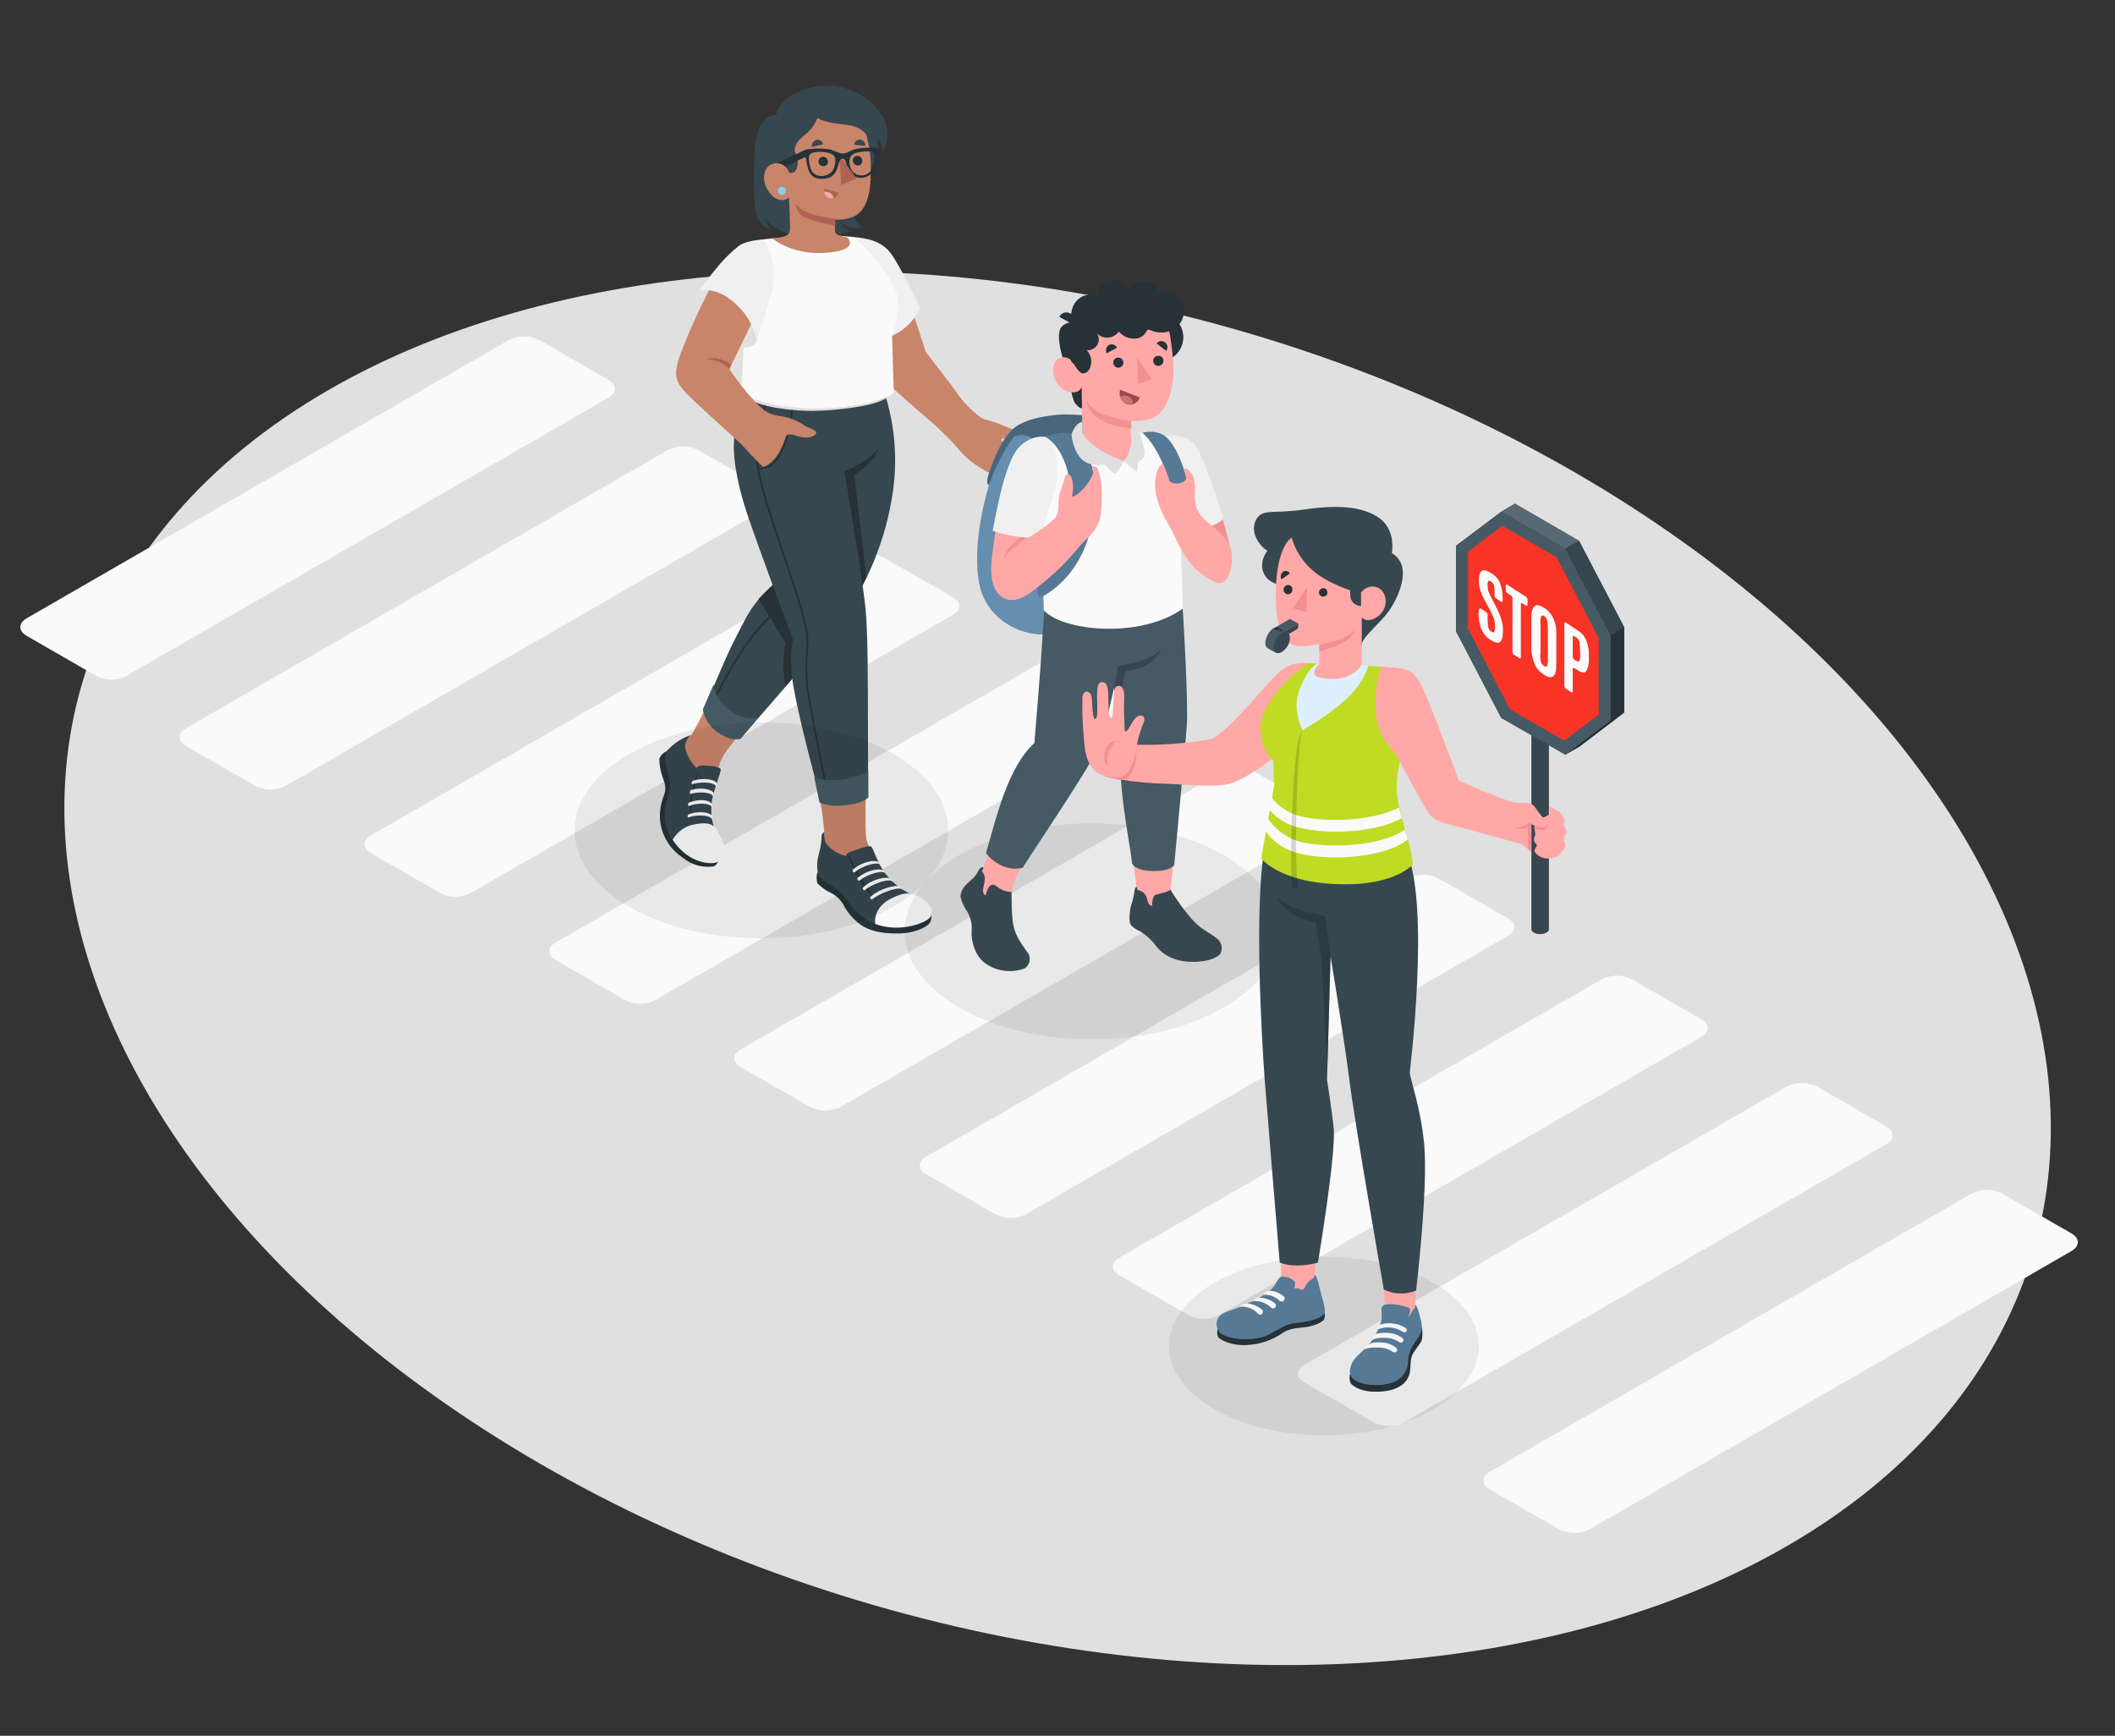 <svg xmlns="http://www.w3.org/2000/svg" xmlns:xlink="http://www.w3.org/1999/xlink" id="Layer_1" x="0px" y="0px" viewBox="0 0 603.4 495.2" style="enable-background:new 0 0 603.4 495.2;" xml:space="preserve"><rect x="0" y="0" width="603.4" height="495.2" fill="#333333" stroke="none"/><style type="text/css">	.st0{fill:#E0E0E0;}	.st1{fill:#FAFAFA;}	.st2{fill:#C8856A;}	.st3{fill:#263238;}	.st4{fill:#37474F;}	.st5{fill:#455A64;}	.st6{fill:#F0F0F0;}	.st7{fill:#90CAF9;}	.st8{fill:#AF6152;}	.st9{fill:#FFA8A7;}	.st10{opacity:7.000000e-02;enable-background:new    ;}	.st11{opacity:0.3;enable-background:new    ;}	.st12{opacity:0.5;enable-background:new    ;}	.st13{fill:#F28F8F;}	.st14{opacity:0.4;enable-background:new    ;}	.st15{fill:#9A4A4D;}	.st16{opacity:0.6;fill:#F28F8F;enable-background:new    ;}	.st17{fill:#F5F5F5;}	.st18{opacity:0.6;fill:#263238;enable-background:new    ;}	.st19{opacity:0.7;fill:#FFFFFF;enable-background:new    ;}	.st20{fill:#C0DB23;}	.st21{opacity:0.15;enable-background:new    ;}	.st22{fill:#F73426;}	.st23{opacity:0.1;fill:#FFFFFF;enable-background:new    ;}	.st24{opacity:0.1;enable-background:new    ;}</style><g id="freepik--Floor--inject-63">	<g id="freepik--floor--inject-63_00000080175380742618251360000003727170245015918521_">					<ellipse id="freepik--floor--inject-63" transform="matrix(0.279 -0.96 0.96 0.279 -47.311 488.856)" class="st0" cx="301.7" cy="275.9" rx="189.2" ry="290"></ellipse>		<g id="freepik--Lines--inject-63">			<path class="st1" d="M105.8,243.4l19.8,11.4c2.7,1.4,5.9,1.4,8.7,0l137.6-79.4c2.4-1.4,2.4-3.6,0-5L252,159     c-2.7-1.4-5.9-1.4-8.7,0l-137.6,79.4C103.4,239.8,103.4,242,105.8,243.4z"></path>			<path class="st1" d="M219,139.8l-19.8-11.4c-2.7-1.4-5.9-1.4-8.7,0L53,207.8c-2.4,1.4-2.4,3.6,0,5l19.8,11.4     c2.7,1.4,5.9,1.4,8.7,0L219,144.8C221.4,143.4,221.4,141.2,219,139.8z"></path>			<path class="st1" d="M173.6,108.4L153.9,97c-2.7-1.4-5.9-1.4-8.7,0L7.6,176.4c-2.4,1.4-2.4,3.6,0,5l19.8,11.4     c2.7,1.4,5.9,1.4,8.7,0l137.6-79.4C176,112,176,109.7,173.6,108.4z"></path>			<path class="st1" d="M264.2,335l19.8,11.4c2.7,1.4,5.9,1.4,8.7,0L430.2,267c2.4-1.4,2.4-3.6,0-5l-19.8-11.4     c-2.7-1.4-5.9-1.4-8.7,0L264.2,330C261.8,331.4,261.8,333.6,264.2,335z"></path>			<path class="st1" d="M377.4,231.5L357.6,220c-2.7-1.4-5.9-1.4-8.7,0l-137.6,79.4c-2.4,1.4-2.4,3.6,0,5l19.8,11.4     c2.7,1.4,5.9,1.4,8.7,0l137.6-79.4C379.8,235.1,379.8,232.8,377.4,231.5z"></path>			<path class="st1" d="M304.8,189.5c-2.7-1.4-5.9-1.4-8.7,0l-137.6,79.4c-2.4,1.4-2.4,3.6,0,5l19.8,11.4c2.7,1.4,5.9,1.4,8.7,0     l137.6-79.4c2.4-1.4,2.4-3.6,0-5L304.8,189.5z"></path>			<path class="st1" d="M425,424.9l19.8,11.4c2.7,1.4,5.9,1.4,8.7,0L591,356.9c2.4-1.4,2.4-3.6,0-5l-19.8-11.4     c-2.7-1.4-5.9-1.4-8.7,0L425,419.9C422.6,421.3,422.6,423.5,425,424.9z"></path>			<path class="st1" d="M538.2,321.4l-19.8-11.4c-2.7-1.4-5.9-1.4-8.7,0l-137.6,79.4c-2.4,1.4-2.4,3.6,0,5l19.8,11.4     c2.7,1.4,5.9,1.4,8.7,0l137.6-79.4C540.6,325,540.6,322.7,538.2,321.4z"></path>			<path class="st1" d="M465.6,279.4c-2.7-1.4-5.9-1.4-8.7,0l-137.6,79.4c-2.4,1.4-2.4,3.6,0,5l19.8,11.4c2.7,1.4,5.9,1.4,8.7,0     l137.6-79.4c2.4-1.4,2.4-3.6,0-5L465.6,279.4z"></path>		</g>	</g></g><g id="freepik--Character--inject-18">	<g id="freepik--Bottom--inject-18">		<path class="st2" d="M205.2,241.7c-0.6-2.6-1.8-4.7-2.2-6.6c-0.6-2.2-0.7-4.5-0.3-6.7c0.7-3.4,1.5-6.8,2.5-10.1    c1.4-4.6,5.1-7.5,15.2-19.5l-15.8-3.8c-2.3,5.1-6.7,14.1-7.5,14.8l-0.2,0.2l0,0c-1.4,1.1-3.6,1.7-5.5,3.5l0,0    c-1.2,1.1-1.6,2.9-1,4.4l0.2,0.7c0.5,1.5,0.9,3.1,1.1,4.6c-0.2,2.4-0.7,4.7-1.7,6.8c-0.8,2.1-0.6,4.4,0.6,6.3    c2,3.2,4.9,5.7,8.2,7.5C204.1,245.9,205.9,244.3,205.2,241.7z"></path>		<path class="st3" d="M190.2,214.3c-0.9,0.4-1.7,1.2-2.1,2.1c0,1.8,0.3,3.5,0.9,5.2c0.8,2.3,1.1,3.2,0.5,5.1    c-0.9,2.3-1.4,4.7-1.2,7.2c0.4,4.4,2.8,8.4,6.5,10.8c2.4,2,5.5,2.9,8.6,2.5c1.3-0.2,1.6-2,1.6-2L190.2,214.3z"></path>		<path class="st4" d="M197.1,209.7c-0.8,0.7-1.4,1.6-1.6,2.7c-0.3,2.6,2.4,5.9,3.1,6.7c0.5-0.5,1.3-0.8,2.1-0.7    c1.7,0,4.6,0.3,4.9,1c0.3,0.7-2.2,6.1-2.6,10c-0.3,3.2,0.3,6.3,1.7,9.2c1,2,2.7,4.8-0.1,7.3c-1.7,0.5-8.6-0.4-12.7-6.2    c-3.6-5.2-2-10.5-1.1-13.3s0.1-4.4-0.7-7.7c-0.5-1.4-0.5-2.9,0-4.3C192.1,212.1,194.5,210.6,197.1,209.7z"></path>		<path class="st1" d="M191.9,239.6c1.3-2.3,3.6-4,6.2-4.4c3.9-0.8,5.3,0,6.2,1.3c0.9,1.3,4.7,7.4,0.4,9.4    C203.4,246.7,196.6,246.7,191.9,239.6z"></path>		<path class="st3" d="M198.7,219.1c0.3,0.2,0.4,0.5,0.5,0.9c0,0.3,0,0.7-0.1,1c-0.2,0.6-0.3,1.2-0.5,1.9c-0.3,1.2-0.6,2.5-0.9,3.7    c-0.2,1.2-0.4,2.5-0.5,3.8c-0.1,1.3-0.1,2.6,0.1,3.8c-0.4-1.2-0.6-2.5-0.5-3.8c0-1.3,0.1-2.6,0.4-3.9c0.3-1.3,0.6-2.5,1-3.8    c0.2-0.6,0.4-1.2,0.7-1.8c0.1-0.3,0.2-0.6,0.3-0.9C199,219.6,198.9,219.3,198.7,219.1z"></path>		<path class="st1" d="M196.5,233.2c1.5-0.7,5.8-0.9,6.7,0.5v0.5c0.2-0.4,0.2-0.9,0-1.4c-0.3-0.8-3.1-1.7-6.7-0.5    C196.1,232.5,196,233.3,196.5,233.2z"></path>		<path class="st1" d="M196.7,229.9c1.5-0.7,5.4-1,6.3,0.2v0.4c0.2-0.4,0.2-0.9,0-1.2c-0.3-0.8-3-1.7-6.5-0.3    C196.2,229.3,196.2,230,196.7,229.9z"></path>		<path class="st1" d="M197.1,226.5c1.5-0.6,5.5-0.7,6.3,0.6l-0.1,0.4c0.3-0.3,0.4-0.8,0.3-1.2c-0.2-0.9-3-1.9-6.5-0.9    C196.7,225.9,196.7,226.6,197.1,226.5z"></path>		<path class="st1" d="M197.7,223.7c1.6-0.6,5.7-0.8,6.6,0.6l-0.1,0.4c0.3-0.4,0.4-0.8,0.3-1.2c-0.2-0.9-3.2-1.8-6.7-0.8    C197.2,223,197.1,223.8,197.7,223.7z"></path>		<path class="st2" d="M261.2,256.6c-1.4-0.8-2.6-1.8-4-2.6c-1.4-0.8-2.7-1.7-3.8-2.8c-2-2.1-3.5-4.6-4.5-7.3    c-0.5-1.1-1.3-3.1-1.7-4.3c-0.6-1.9,0-21.4,0-26.9l-14.8,8c1.4,5.6,2.3,11.3,2.8,17.1c-0.3,4.6-2.7,10.6,1.6,13.7    c0.9,0.6,1.8,1,2.7,1.5c2.9,1.7,4.9,4.7,7.6,6.9c2,1.6,4.3,2.7,6.7,3.4c1,0.4,2,0.6,3.1,0.6c1.4-0.1,2.7-0.2,4-0.5    c0.8-0.1,1.6-0.4,2.4-0.8c0.7-0.4,1.2-1.1,1.4-2c0.1-0.9-0.3-1.7-1-2.3c-0.6-0.6-1.4-1.1-2.1-1.5L261.2,256.6z"></path>		<path class="st3" d="M233.2,248.9c-0.3,1-0.3,2.1,0,3.1c1.1,1.1,2.4,2.1,3.8,2.7c1.8,0.9,3.2,2.4,4,4.1c0.9,1.6,2.1,3,3.5,4.2    c2.6,2.3,6.3,3.5,12.6,3.3c3.9-0.2,7.1-1.7,8-2.8c0.5-0.6,0.7-1.5,0.6-2.3L233.2,248.9z"></path>		<path class="st4" d="M234.4,238.5c0-0.6,0.6-1.2,0.8-1c-0.1,1,0,2,0.4,3c1.4,1.9,3.5,3.2,5.8,3.7c0,0-0.2-0.7,1.2-1.2    c1.5-0.5,5.2-1.9,5.9-1.5s1.5,4.2,4,7.6c2.2,2.9,5.1,5.1,8.4,6.5c2.2,0.9,4.7,2.7,4.7,5.6c-2.3,3.1-8.4,3.5-12.2,3.1    c-4.7-0.4-9-3.1-11.4-7.1c-1.4-2-3.3-3.7-5.4-4.9c-1.3-0.9-2.7-1.6-3.3-3.4C232.6,244.3,234.3,243.6,234.4,238.5z"></path>		<path class="st1" d="M249.7,263.6c-0.3-2.4,0.8-5.4,4.6-7.3c3.8-1.9,5.4-1.5,6.7-1s5.8,2.7,4.6,6    C265.2,262.9,257.3,266.4,249.7,263.6z"></path>		<path class="st3" d="M241.3,244.1c0.4,0,0.7,0.1,1,0.3c0.2,0.3,0.4,0.6,0.6,0.9l0.9,1.8c0.6,1.2,1.3,2.4,2,3.6    c0.7,1.2,1.4,2.3,2.2,3.4c0.8,1.1,1.7,2.1,2.7,2.9c-1.2-0.7-2.2-1.6-3.1-2.6c-0.9-1-1.7-2.2-2.4-3.4c-0.7-1.2-1.3-2.4-1.9-3.6    c-0.3-0.6-0.5-1.3-0.8-1.9c-0.1-0.3-0.2-0.6-0.4-0.9C242,244.4,241.7,244.2,241.3,244.1z"></path>		<path class="st1" d="M249,256.5c1.2-1.2,6.4-3.5,8.2-2.9l0.4,0.3c-0.2-0.4-0.5-0.8-1-1c-0.8-0.5-5.4,0.4-8.3,3    C248.1,256.2,248.5,256.8,249,256.5z"></path>		<path class="st1" d="M246.8,253.9c1.2-1.2,5.8-3.2,7.5-2.6l0.4,0.3c0,0,0-0.5-0.9-1c-0.9-0.5-4.7,0-7.6,2.6    C246,253.6,246.4,254.2,246.8,253.9z"></path>		<path class="st1" d="M245.3,251.2c1.2-1.2,5.3-2.9,7-2.3l0.3,0.4c-0.1-0.4-0.3-0.8-0.7-1c-0.8-0.6-4.2-0.3-7.3,2.2    C244.5,250.9,244.9,251.5,245.3,251.2z"></path>		<path class="st1" d="M243.9,248.8c1.2-1.2,5.3-2.9,7-2.3l0.2,0.4c-0.1-0.4-0.3-0.8-0.6-1c-0.8-0.6-4.2-0.3-7.2,2.2    C243.1,248.5,243.5,249.1,243.9,248.8z"></path>		<path class="st4" d="M220,138.5l9.9-16.4c0,0,14.8-9.8,20.1-16.2c4.4,9.9,6.1,20.7,5.1,31.5c-1.5,13.9-6.5,27.2-14.4,38.6    c-4.3,6.1-29.1,34.3-29.1,34.3c-2.5-0.2-9.4-4.6-10.6-8.1c0,0,5.9-14.6,8.7-19.9c3.6-6.9,4.6-10.1,12-16.4    C220.3,159.3,220,138.5,220,138.5z"></path>		<path class="st3" d="M203.4,200.8l-0.5-0.3l0.3-0.5c6.5-12.5,14.6-28.1,31-33.2l0.2,0.6c-16.2,5.1-24.2,20.4-30.7,32.8    L203.4,200.8z"></path>		<path class="st3" d="M240.8,134.4l-20.3,20.3c0.1,3.8,0.5,7.6,1,11.3c-1.8,1.5-3.5,3.2-5.1,4.9l7.7,12.5c-0.8,4.1-0.8,8.3,0,12.4    c6.8-7.9,14.3-16.8,16.5-19.9c2.5-3.6,4.7-7.3,6.6-11.2l-3.5-29.3c0,0,5.6-2.9,7.2-8C247.8,132,240.8,134.4,240.8,134.4z"></path>		<path class="st4" d="M216.5,156.1c-3.3-9.1-5.3-14.9-6.4-21.3c-1.7-9.1-0.1-14.3,1.2-17.2c3.8-8.7,5.9-11.5,7.3-14.5    c0,0,2.9,6,15.8,7.1c14.8,1.3,16.6-4.2,16.6-4.2c-0.5,5.5,1.1,12.5-0.6,17c-3.4,9.2-9.5,11.4-9.5,11.4l4.2,25.5    c1.7,13.5,2.4,11.2,2.5,37.5c0,11.6,0.1,29.9,0.1,29.9c-1.8,1.1-10.3,2.4-13.5,1.1c0,0-3.2-11.9-5.1-19.8c-3.6-15.2-4-19-2.9-26.3    C226.2,182.3,220.2,166.5,216.5,156.1z"></path>		<path class="st3" d="M236.9,228.9c-1.5-7.1-4.4-21.4-5.7-29c-0.9-4.6-1.1-9.3-0.7-13.9c0.1-1.3,0.2-2.6,0.1-4    c-0.2-4.4-3.5-14.1-6.9-24.3c-3-9-6.2-18.4-7.1-23.8h0.3c1.2,0,2.4-0.4,3.4-1.2c3-2.4,5.1-8.2,6.2-17.3h-0.6    c-1,8.8-3.1,14.7-5.9,16.9c-0.9,0.8-2.2,1.2-3.4,1.1c-1.3-8.7,1-14.9,3-20.4c0.5-1.5,1.1-3,1.5-4.4l-0.6-0.2    c-0.4,1.4-0.9,2.9-1.5,4.4c-2,5.6-4.3,12-3,21c0.8,5.5,4.1,15.1,7.2,24.3c3.3,9.7,6.7,19.8,6.9,24.1c0,1.3,0,2.6-0.1,3.9    c-0.4,4.7-0.2,9.4,0.7,14c1.3,7.5,4.2,21.7,5.6,28.9H236.9z"></path>		<path class="st5" d="M233.8,229c2.5,0.9,5.1,1.1,7.7,0.7c5.2-0.6,6.2-2.2,6.2-2.2v-7.6c0,0-1.9,1.8-7.2,2.4    c-2.7,0.5-5.5,0.3-8.2-0.5L233.8,229z"></path>		<path class="st5" d="M200.5,202.4c0.5,2.7,2.1,5.2,4.4,6.6c4.3,3,6.5,1.7,6.5,1.7l4.8-5.9c-2.8,0.5-5.7-0.3-7.9-2.1    c-2.6-1.6-4.3-4.3-4.7-7.4L200.5,202.4z"></path>	</g>	<g id="freepik--Top--inject-18">		<path class="st2" d="M267,121.5l4.2,4.1c2.3,2.3,3.5,4.7,8.2,7.7c2.2,1.4,5.1,3,7.7,2.2c0.6-0.3,1.2-0.4,1.9-0.5    c0.4,0,0.7,0.1,1.1,0.2c0.4,0.1,0.9,0.1,1.3,0c0.3,0,0.5-0.1,0.7-0.3c0.3-0.2,0.4-0.7,0.7-0.9c0.3-0.3,0.8-0.4,1.2-0.3    c0.4,0.1,0.8,0.2,1.2,0.2c0.4,0,1,0,1.2-0.4c0.2-0.5,0.1-1-0.3-1.3c-1.9-2.2-4.6-2.9-7-4.3c-0.8-0.5-3.6-1.8-3.4-2.5s1.9,0,3.6,0    c2.5-0.2,3.3-1.9,1.9-2.2c-2.1-0.6-4.2-1.4-6.2-2.3c-2.7-1.1-4-0.9-5.6-2.1c-2.1-1.6-4-3.5-5.6-5.6c-2.9-4.2-9.7-12.8-9.7-12.8    s-6.2-19.6-7.9-23.1c-3-6.2-5.2-8.2-12.9-9.2l0.2,0.9l0.7,17.9c0,0,5.8,16.6,6.4,18.5c0.7,1.9,2.4,3.5,5.1,6.2    C258.6,114.3,267,121.5,267,121.5z"></path>		<path class="st6" d="M243.4,67.6c3.9,0.4,7.4,1,10.1,3.9c2.7,2.9,8.9,16.1,8.9,16.1s-2.5,9.7-17.1,10.1L243.4,67.6z"></path>		<path class="st1" d="M237.7,67.1c0,0-16.6,0.6-19.9,1.2c-2,0.4-5.1,3.3-5.2,14.6c-0.1,7-1.4,28.8-1.4,28.8    c9.2,7.9,39.7,5.1,43.8,0.2c0,0-0.4-11.3-0.5-16.5c1-2.3,1.7-4.7,1.8-7.2c0-4.7-0.9-6.5-4.9-12c-2.3-3.2-5-6.1-8-8.6L237.7,67.1z"></path>		<path class="st0" d="M212.6,83c0,2.4,0,4.8-0.1,7.2s-0.2,4.8-0.3,7.2l-0.3,7.2l-0.4,7.2l-0.1-0.2c1.5,1.2,3.1,2.1,4.9,2.6    c1.8,0.6,3.6,1.1,5.5,1.4c3.7,0.6,7.5,0.9,11.3,0.9c3.8,0,7.6-0.3,11.3-0.9c1.9-0.3,3.7-0.7,5.6-1.2l1.4-0.4    c0.4-0.2,0.9-0.3,1.3-0.5c0.9-0.3,1.7-0.8,2.4-1.5c-0.7,0.7-1.4,1.3-2.3,1.7c-0.4,0.2-0.9,0.4-1.3,0.6c-0.4,0.2-0.9,0.3-1.4,0.5    c-1.8,0.6-3.7,1-5.6,1.3c-3.8,0.6-7.6,1-11.4,1.1c-3.8,0.1-7.7-0.2-11.4-0.8c-1.9-0.3-3.8-0.8-5.6-1.4c-1.8-0.6-3.5-1.6-5.1-2.8    l-0.1-0.1v-0.2l0.9-14.4C212.1,92.5,212.4,87.7,212.6,83z"></path>		<path class="st4" d="M250.9,31.8c-4.7-6.1-12.5-8.7-19.9-6.7c-4.1,1-8.4,3.4-9.6,7.7c-3.4,0-5.7,3.6-6.1,10.1s-0.5,17.3,1,19.6    c0.8,1.5,2.2,2.6,3.8,3.2c-0.8-1.1-1.5-2.3-1.9-3.5c1,1.5,2.4,2.6,4.1,3.4c2.7,1.3,5.6,2,8.6,1.9c3.9,0.2,7.8-0.3,11.5-1.5    c-1.1-0.5-2-1.4-2.5-2.6c1.7,1.7,4.3,2.2,6.5,1.3c-1.9-0.4-3-2.7-3.1-6.7c0-1.2,0-4.1,0-7.6c2.4-1.1,4.9-1.5,6.3-4.2    c1-2,1.2-4.3,0.6-6.5c1.1,0.9,1.7,2.2,1.7,3.5C253.9,39.4,253.4,35,250.9,31.8z"></path>		<path class="st2" d="M225.4,64.8c0-1.4-0.3-8.6-0.3-8.6c0,0.5-2.7,2-5.1-0.7c-2.4-2.7-2.5-5.7-1.2-7.6c1.4-1.9,5.1-2,6.4,1.4    c2.3,0.5,3.2-2.9,1.5-6.2c0.1-4.2,4.4-4,6.5-9.4c5.4,2.8,10.4,0.5,13.9,4.6c1,3.5,1.5,7.2,1.3,10.9c0.1,7.5-2,11.2-4.5,12.4    c-1.8,0.9-3.9,1.2-5.9,1l0.2,2.4l0,0c0,1.2,0,1.7,1.1,2.1c0.8,0.3,2.4,0.6,2.4,0.6s3.4,3.2-4,4.2c-11.1,1.6-17.2-3.8-17.2-3.8    l2.6-0.5C225.2,67.2,225.4,66.3,225.4,64.8z"></path>		<path class="st7" d="M221.9,54.5c0,0.6,0.5,1.1,1.2,1.1c0.6,0,1.1-0.5,1.1-1.2c0-0.6-0.5-1.1-1.2-1.1c0,0,0,0,0,0    C222.3,53.4,221.9,53.9,221.9,54.5C221.9,54.5,221.9,54.5,221.9,54.5z"></path>		<path class="st8" d="M235.3,53.8l4,1.2c-0.3,1.1-1.4,1.8-2.5,1.5c0,0,0,0-0.1,0C235.6,56.1,234.9,54.9,235.3,53.8z"></path>		<path class="st9" d="M235.5,54.7c1.1,0,2.1,0.7,2.3,1.8c-0.4,0.1-0.8,0.1-1.2,0c-0.8-0.2-1.3-0.9-1.5-1.7    C235.3,54.7,235.4,54.7,235.5,54.7z"></path>		<path class="st4" d="M246.9,41.6l-3.2-0.3c0.1-0.9,0.8-1.5,1.7-1.5c0,0,0,0,0,0C246.3,39.9,246.9,40.7,246.9,41.6z"></path>		<path class="st4" d="M231.6,41.9l3.2-0.7c-0.1-0.9-0.9-1.4-1.8-1.3c0,0-0.1,0-0.1,0C232.1,40.2,231.5,41,231.6,41.9z"></path>		<path class="st3" d="M243.3,45.7c0,0.7,0.5,1.4,1.3,1.5c0.7,0.1,1.4-0.4,1.4-1.2c0,0,0,0,0-0.1c0-0.7-0.5-1.4-1.2-1.4    C244,44.4,243.4,44.9,243.3,45.7C243.3,45.6,243.3,45.7,243.3,45.7z"></path>		<path class="st3" d="M233.5,46c0,0.7,0.5,1.4,1.3,1.4c0.7,0.1,1.4-0.4,1.4-1.2c0,0,0,0,0,0c0-0.8-0.5-1.4-1.3-1.5    C234.2,44.7,233.6,45.2,233.5,46C233.5,46,233.5,46,233.5,46z"></path>		<path class="st3" d="M229.6,42.8l-7.9,3.7c0.9,0,1.7,0.4,2.4,1l5.8-2.8L229.6,42.8z"></path>		<path class="st3" d="M250.5,42.3c-2.1-0.3-4.3-0.2-6.4,0.2c-1.9,0.6-2.5,1.3-3.6,1.3s-1.8-0.6-3.8-1.2c-2.1-0.3-4.2-0.3-6.2,0    c-0.7,0-1.3,0.2-1.3,1.1c0,0.9,0.6,1,0.8,1.7c0.3,2.4,0.8,5.5,3.9,5.6c6.5,0.4,4.4-6,6.7-5.7c0.9,0.2,0.7,1.9,1.3,3    c0.2,0.5,0.5,0.9,0.8,1.3c1.7,1.6,4.4,1.5,6-0.2c0.3-0.3,0.5-0.7,0.7-1.1c0.5-1.1,0.5-2.9,1-3.8C251,44.2,251.5,42.6,250.5,42.3z     M238.1,47.3c-0.1,0.7-0.5,1.3-0.9,1.8c-0.7,0.7-1.7,1.1-2.7,1.1c-1.4,0.1-2.7-0.7-3.2-2c0-0.1-0.1-0.3-0.1-0.4    c-0.3-1-0.7-3.2-0.1-3.8c1-1,5.7-1,7,0.6C238.4,45.5,238.4,46.4,238.1,47.3L238.1,47.3z M249.2,46.8c-0.2,1.2-0.8,2.3-1.9,2.9    c-1.7,0.8-3.7,0.2-4.5-1.5c0-0.1-0.1-0.1-0.1-0.2c-1.1-3.6,0.4-4.5,4-4.8C249.7,43,249.8,43.8,249.2,46.8L249.2,46.8z"></path>		<path class="st8" d="M244.4,50.9l-4.4,1.9l-0.4-6.7c0.1-0.3,0.4-0.5,0.8-0.6l1.1,1.5l2.7,3.7L244.4,50.9z"></path>		<path class="st8" d="M238.2,62.4c-5.2-0.5-10.1-2.1-11.2-4.4c0,1.5,0.8,2.9,2.1,3.8c3,1.3,6.1,2.1,9.3,2.5L238.2,62.4z"></path>		<path class="st0" d="M199.3,83.1c-1.9,3.1,0,7.7,3.9,11.3c3.9,3.6,11.3,6.9,12.7,2.7c1.4-4.2-2.4-9.9-4.7-12.1    C208.9,82.9,201.4,79.6,199.3,83.1z"></path>		<path class="st2" d="M217.7,68.5c-2.6,0.5-7.3,0.6-11,6.4c-4.8,8.1-8.9,16.6-12.3,25.4c-1.9,5.1-2.3,7.7,0.5,10.9    c2.4,2.8,12.7,11.9,15.8,14.8c2.1,1.9,5.1,5.7,7.1,7.2c0,0,4.2-1,6.4-8.7c0,0,0.2-1.1,2.9-0.2c1.9,0.7,4.3,0.8,5.5-0.3    c1.1-1.1-1.5-1.7-2.9-2.5c-2-1.4-4.2-2.3-6.6-2.7c-3.4-0.6-4.4-0.8-7.7-4.2c-2.7-2.9-5.1-6-7.3-9.3l8.7-18    C219.8,80.8,220.5,74.6,217.7,68.5z"></path>		<path class="st8" d="M208,105.3c-2.1-2.8-6.7-2.9-6.7-2.9c2.6-0.6,5.2,0,7.3,1.7L208,105.3z"></path>		<path class="st6" d="M217.8,68.3c-2.5,0.2-5.7,0.7-7.2,2c-1.9,1.5-3.5,3.1-5.1,4.9c-3.4,4-6.2,7.9-6.2,7.9s4-1.5,8.9,2.2    c3.9,2.9,6.7,7,7.7,11.8c1.7-4.8,3.2-10,4.1-13C221,81.2,221.5,72.9,217.8,68.3z"></path>	</g></g><g id="freepik--Shadows--inject-63">	<ellipse id="freepik--shadow--inject-63" class="st10" cx="377.7" cy="384" rx="44.2" ry="25.5"></ellipse>			<ellipse id="freepik--shadow--inject-63_00000010307151158007213930000009652596246988742843_" class="st10" cx="311.4" cy="265.7" rx="53.3" ry="30.8"></ellipse>			<ellipse id="freepik--shadow--inject-63_00000079447692551782191520000015030094439038153139_" class="st10" cx="217.2" cy="236.9" rx="53.3" ry="30.8"></ellipse></g><g id="freepik--character-3--inject-63">	<g id="freepik--character--inject-63">		<path class="st7" d="M302.4,120c-6.1,0.2-10.4,1.6-14.8,6c-3.2,3.2-11.1,25.5-8.2,40.6c2.2,11.6,15.9,17.8,26.4,12.5    c8.3-4.1,9.5-21,9.3-28.6S302.4,120,302.4,120z"></path>		<path class="st11" d="M302.4,120c-6.1,0.2-10.4,1.6-14.8,6c-3.2,3.2-11.1,25.5-8.2,40.6c2.2,11.6,15.9,17.8,26.4,12.5    c8.3-4.1,9.5-21,9.3-28.6S302.4,120,302.4,120z"></path>		<path class="st7" d="M294.8,125.5c0,0-1.6-2.2-5.4-1c0,0-4.1,4.8-7.2,13.9c0,0-1,0-0.3-2.6s3.2-8.7,4.9-10.9s3.6-5.5,15.2-6.6    c3.7-0.3,14.5,0.6,17.8,1.8c5.1,1.8,4,4.7,4,4.7L294.8,125.5z"></path>		<path class="st12" d="M294.8,125.5c0,0-1.6-2.2-5.4-1c0,0-4.1,4.8-7.2,13.9c0,0-1,0-0.3-2.6s3.2-8.7,4.9-10.9s3.6-5.5,15.2-6.6    c3.7-0.3,14.5,0.6,17.8,1.8c5.1,1.8,4,4.7,4,4.7L294.8,125.5z"></path>		<path class="st9" d="M346,268.2c-4.4-3.7-10.9-8.4-12.1-14.4c0,0,0.6-4.8,0.9-7.7c0.9-9.9,1.2-17.8,2.1-25.5    c1-9.4,1.4-10.5,1.2-18.5c-0.1-2.7-0.2-5.6-0.4-8.6c-0.2-9.4-0.8-18.5-0.7-25.5c0,0-13,0.2-23.3,0.9c-11.1,1.4-14.9,3.9-14.6,5.3    c-1,5-1.5,10.1-1.7,15.2c-0.3,6.8-1.4,22.8-1.4,22.8c-2.6,2.1-4.6,5.1-6.7,9.8c-1.2,2.8-4.4,11.8-6.6,19.2    c-0.8,2.8-1.5,4.9-1.8,5.5c-0.3,1-0.9,2-1.5,2.9c-0.8,0.8-1.7,1.6-2.6,2.3c-0.8,0.7-1.4,1.5-1.8,2.5c-0.1,0.4-0.2,0.7-0.1,1.1    c0,1.3,1,2.5,1.6,3.6c1.1,2.1,1.5,4.4,1.2,6.8c-0.2,4.2,2.3,8.1,6.2,9.6c2.2,0.9,4.7,1,7,0.3c0.9-0.3,2-0.9,2-1.9    c-0.1-0.7-0.4-1.4-0.9-1.9c-3.2-4.5-4.6-10-3.9-15.5c0.5-4,2.8-8.6,4.9-12c4.8-7.9,10-15.6,14.3-22.1c5.3-8,5.8-9.3,7.7-16.9    c0.9-3.6,1.8-7.4,2.8-11.2c1.3,5.9,3.2,16.3,3.6,18.6c0,0.3-0.1,0.8-0.1,1.3c-0.8,3.6-0.8,6.1-0.8,10.8c0,3,2,15.6,3.1,23.2    c0.2,1.7,0.5,3.4,0.7,5.1c0,1.6-0.4,3.3-1.2,4.7c-0.6,1.2-0.8,2.6-0.6,4c0.1,0.4,0.2,0.8,0.4,1.2c0.7,1.2,2.1,1.6,3.2,2.4    c1.4,0.9,2.6,2.6,3.8,3.9c1.1,1.3,2.5,2.4,4,3.3c1.8,0.7,3.8,1.1,5.8,1.2c1.1,0.1,2.3,0,3.4-0.2c1,0,2.1-0.3,3-0.7    c0.8-0.4,1.3-1.2,1.4-2.1C347.4,269.7,346.8,268.7,346,268.2z"></path>		<path class="st4" d="M333.9,253.8c-0.5,0.7-3.1,1.1-4.2,1.5s-1,3.1-1,3.1c-1,0-1.1-0.8-1.5-2.1c-0.6-2.2-2.3-2.2-2.8-2.5v-0.7    c0,0-0.6-0.2-0.7,0.9c-0.2,1.4-0.5,2.9-1,4.3c-0.3,1-0.8,4.5-0.1,5.5c0.6,0.8,1.4,1.3,2.3,1.7c1.8,1,3.4,2.4,4.7,4.1    c1,1.4,3.9,4.7,10.3,4.8s8.2-2.2,8.2-2.2c0.9-1.6,0.4-3.6-1.1-4.6c-2.6-2-4.2-2.3-7-5.4C337.7,259.5,335.7,256.8,333.9,253.8z"></path>		<path class="st4" d="M288.6,254.5c-1.7-0.1-3.2-0.7-4.5-1.8c-2.1-1.5-2.9,2.8-2.9,2.8c-0.7-0.5-1-1-0.5-3c0.4-1.8,0.4-2.9-0.6-3.9    l0.5-1c0,0-0.6-1-1.8,1.4s-4.4,3.2-4.8,6.7c0.3,1.3,0.8,2.5,1.5,3.7c1.3,1.8,1.9,4,1.7,6.2c-0.2,2.7,0.9,7.2,4,9.3    c3.3,2.3,7.6,2.8,11.3,1.3c1.5-1.2,1.7-3.3,0.5-4.7c0,0-0.1-0.1-0.1-0.1c-2.1-3-3-4.4-3.7-7S288.6,254.5,288.6,254.5z"></path>		<path class="st5" d="M298.5,167.5c0,0-0.9,10.1-1.2,16s-2.2,28.5-2.2,28.5c-7.5,6.8-10.8,20.9-13.8,31.4c0,0,4,5.6,10.5,4.2    c-0.1-0.4,19-28.3,21.4-34.2c2.2-5.4,4.6-17.1,4.6-17.1s2.7,13.4,2.3,15.9c-1.7,10.1,2.1,27.2,2.9,34.2c0,0,0.8,2,5.8,2.1    c5.2,0.1,6.2-1.7,6.2-1.7s3.2-33.7,3.6-40.1s-0.9-30.5-1.6-38.8L298.5,167.5z"></path>		<path class="st4" d="M317.9,196.2l1.1-6.3c0,0,8.5-0.6,12.2-4.8c0,0-1.3,5.5-10.1,6.3l-1.2,6.1l0.3,12.3    C319.5,205.3,318.7,201.2,317.9,196.2z"></path>		<path class="st1" d="M300.2,124.2c-4.4,0.8-5.7,3.5-6.2,7.2c-0.3,3.4,0,6.8,0.9,10l2.4,14.8l0.5,17.9c5.4,6,27.6,8.2,39.7-0.5    c0,0-1-31-1.8-37c-1.5-10.5-8.2-13.1-9.9-13.1l-15.5,0.1L300.2,124.2z"></path>		<g id="freepik--Girl--inject-63">			<path class="st13" d="M351.2,157.2c-1-4.4-2.2-8.7-3.6-13l-8.3,2.9L351.2,157.2z"></path>			<path class="st6" d="M331.9,124.1c2.9,0.2,5-0.1,8.1,1.9s9,21.9,9,21.9c-1.7,2.7-9.9,3.6-11.3,3.5c0,0-1.4-8.3-3-12.5     S331.9,124.1,331.9,124.1z"></path>			<g id="freepik--Kid--inject-63">				<path class="st7" d="M325.9,123.5c0,0,8.8,6.2,11.1,31.8c1.2-1,3.1-9.9,2.2-15.6c-0.8-5.1-3.7-13.4-7.3-15.6      C330.1,123.1,327.9,122.9,325.9,123.5z"></path>				<path class="st14" d="M325.9,123.5c0,0,8.8,6.2,11.1,31.8c1.2-1,3.1-9.9,2.2-15.6c-0.8-5.1-3.7-13.4-7.3-15.6      C330.1,123.1,327.9,122.9,325.9,123.5z"></path>			</g>			<path class="st9" d="M351.5,159.3c0,1.6-0.3,3.2-0.9,4.7c-0.3,1-1.1,1.9-2.1,2.3c-0.8,0.1-1.5,0-2.2-0.4     c-3.1-1.5-5.7-3.7-7.6-6.5c-2.2-3-3.5-6.5-5.3-9.7c-1.5-2.4-2.6-5-3.4-7.8c-0.5-1.8-0.6-3.7-0.3-5.6c0.1-0.9,0.4-1.8,0.8-2.7     c0-0.1,1.1-1.6,1.3-1.3c0.7,1.7,1.4,3.4,1.9,5.1c1.2,0.7,2.6,0.7,3.8,0.1c0.5-0.2,0.9-0.7,1-1.3c-0.2-0.9-0.5-1.7-0.8-2.6     c1.3-0.2,2.5,1.8,2.9,2.8c0.3,1.3,0.4,2.7,0.3,4c-0.1,1.3,0,2.7,0.3,4c1.1,3.8,5.2,5.7,7.8,8.5     C350.6,154.7,351.5,156.9,351.5,159.3z"></path>		</g>		<path class="st7" d="M305.7,123.8c0,0,6.2,4.4,6.6,14.5c1,25.6-15.8,32.3-15.8,32.3c-1.6-3.2-0.6-6.3,0.8-9.4    c5.5-5.6,8.4-13.3,8.1-21.1c-0.4-9.3-4.9-14.6-7.2-15.3C300.5,123.7,303.1,123.4,305.7,123.8z"></path>		<path class="st14" d="M305.7,123.8c0,0,6.2,4.4,6.6,14.5c1,25.6-15.8,32.3-15.8,32.3c-1.6-3.2-0.6-6.3,0.8-9.4    c5.5-5.6,8.4-13.3,8.1-21.1c-0.4-9.3-4.9-14.6-7.2-15.3C300.5,123.7,303.1,123.4,305.7,123.8z"></path>		<path class="st3" d="M337.6,96.5c-0.2,3.9-3.5,6.9-7.4,6.7c-3.9-0.2-6.9-3.5-6.7-7.4c0.2-3.8,3.3-6.8,7.1-6.7    C334.6,89.2,337.7,92.5,337.6,96.5C337.6,96.5,337.6,96.5,337.6,96.5z"></path>		<path class="st3" d="M304,104.5c0,0,1.8,8.8,2.5,10.2c0.5,0.9,1.3,1.6,2.3,1.9l-0.1-6.1L304,104.5z"></path>		<path class="st3" d="M306.4,92c-1.3-0.2-2.6,0.3-3.5,1.2c-1.5,1.6-0.7,6.5,1.1,11.3l3.5,0.4L306.4,92z"></path>		<path class="st9" d="M308.5,104.9c-0.7,0.4-1.7-0.9-2.6-1.9s-3.7-2.2-5.1,0.8s1.2,7.1,3.4,7.8c3.8,1.2,4.4-1.2,4.4-1.2l0.2,13.9    c1.7,3.8,5.2,6.5,9.3,7.2c6.8,1,6.8-4.7,4.6-7.5v-3.9c1.7,0.1,3.4,0,5-0.4c2.2-0.6,3.8-1.9,5.3-5.1c2-4.4,2.3-9.3,0.9-18.4    c-1.5-10.6-14.5-11-21.2-6.9S308.5,104.9,308.5,104.9z"></path>		<path class="st3" d="M305.6,96c0.3-3.2-0.9-7.1,1.3-9.9c1.4-1.8,3.8-2.5,5.9-1.7c0.3-2.8,2.7-4.8,5.4-4.5c1.8,0.2,3.3,1.3,4.1,2.9    c0.9-1.6,2.5-2.6,4.4-2.6c1.8,0.2,3.4,1.5,3.8,3.3c-0.1-0.3,2.2-0.1,2.4-0.1c0.8,0.1,1.5,0.3,2.2,0.7c1.3,0.8,2.2,2.1,2.6,3.6    c0.4,2.4-0.6,4.8-2.7,6.1c-2,1.3-4.6,1.4-6.8,0.4c-0.2-0.1-0.5-0.2-0.8-0.1c-0.1,0.1-0.2,0.2-0.3,0.4c-0.5,1-1.4,1.7-2.4,2    c-2,0.4-4.2-0.3-5.5-1.9c-1.4,1.9-4,2.3-5.8,0.9c-0.1-0.1-0.3-0.2-0.4-0.3c0.9,1.4,0.5,3.3-0.9,4.2c-0.2,0.1-0.4,0.2-0.6,0.3    c-0.5,0.2-1,0.3-1.5,0.2c1.4,1.4,1.7,3.4,0.9,5.2c-0.3,0.7-0.8,1.2-1.5,1.4c-1.6,0.4-2.6-2.4-3.6-3.2c-0.4-0.4-0.4-1.1-0.4-1.6    C305.4,99.6,305.5,97.8,305.6,96z"></path>		<path class="st3" d="M306.4,92.7l-4.2-2.3c0.6-1.2,2-1.6,3.1-1c0,0,0.1,0,0.1,0C306.6,90.1,307,91.5,306.4,92.7z"></path>		<path class="st13" d="M322.7,120.1c0,0-6.8-0.8-9.8-2.8c-1.2-0.7-2.3-1.8-3-3c0.3,1.3,0.9,2.5,1.7,3.6c3,3.6,11.1,4.4,11.1,4.4    L322.7,120.1z"></path>		<path class="st3" d="M320.5,103.5c0,0.8-0.7,1.4-1.5,1.4c-0.8,0-1.4-0.7-1.4-1.5c0-0.8,0.7-1.4,1.4-1.4    C319.9,102,320.5,102.7,320.5,103.5z"></path>		<path class="st3" d="M318.7,99.2l-3,1.6c-0.4-0.9-0.1-1.9,0.7-2.4C317.2,98,318.2,98.3,318.7,99.2    C318.6,99.1,318.7,99.1,318.7,99.2z"></path>		<path class="st15" d="M319.6,111.2l5.6,2.2c-0.5,1.5-2.2,2.4-3.7,1.9c0,0-0.1,0-0.1,0C319.8,114.5,319,112.8,319.6,111.2z"></path>		<path class="st16" d="M320.9,112.8c-0.5,0-1,0.1-1.4,0.4c0.3,0.8,0.9,1.5,1.8,1.9c0.6,0.2,1.3,0.2,1.9,0.1    C323.2,113.9,322.2,112.9,320.9,112.8z"></path>		<path class="st3" d="M332.7,100.1L330,98c0.5-0.8,1.6-0.9,2.3-0.4c0,0,0,0,0.1,0.1C333.1,98.2,333.3,99.3,332.7,100.1z"></path>		<path class="st3" d="M331.9,103c0,0.8-0.7,1.4-1.5,1.4c-0.8,0-1.4-0.7-1.4-1.5c0-0.8,0.7-1.4,1.4-1.4    C331.3,101.5,332,102.1,331.9,103C331.9,102.9,331.9,102.9,331.9,103z"></path>		<polygon class="st13" points="324.4,102 324.7,109.6 328.7,108.2   "></polygon>		<path class="st0" d="M320.6,131.5c0,0-8.5-2.6-11.8-7.9v-3.2c-2.1,0.2-3.1,3.5-3.1,3.5s0.2,4.2,2.7,6.9s6.8,1.7,6.8,1.7    s1.8,2.3,2.7,2.6S320.6,131.5,320.6,131.5z"></path>		<path class="st0" d="M320.6,131.5c1.2-1,2.6-4.6,2-7.5c0-0.2,0-2.1,0-2.1c0.5,0,1,0.2,1.3,0.5c0.5,0.6,1.1,1.3,1.5,2    c0.5,1.5,0.9,3.1,1.2,4.7c0,1.2-0.8,2.3-2,2.7c0.1,0.9,0,1.7-0.2,2.6C324.2,135,320.6,131.5,320.6,131.5z"></path>		<path class="st9" d="M290.5,170.9c2.1-0.7,3.7-1.8,8-5.4c3.5-2.9,6.7-6.2,9.6-9.8c0.5-0.6,1-1.1,1.6-1.6c1-0.9,1.9-1.9,2.6-2.9    c1.7-2.5,1.8-4.2,2-7.3s0.1-7.3-1.2-10.3c-0.2-0.5-1.3-0.7-1.6-0.6c0.2,0.7,0.3,1.4,0.4,2c-0.6,1.5-1.5,3-2.6,4.2    c-1.6,1.8-3.3,2.8-3.4,2.4s0.4-1.6,0.2-3.5s-0.7-2.6-1.3-2.8c-0.9-0.2-0.9,0.8-1.4,2.3c-0.5,1.8-1.3,2.8-1.4,5.6    c-0.1,2.4,0,3.4-1.1,4.7c-1.2,1.1-2.5,2.2-3.9,3.1c0,0,1.4-4.4,2.8-8.8c2.8-8.6,1.7-16.2-1.7-17.6c-4.8,0.2-7.8,2.1-10,9.1    c-2.4,7.4-3.2,10.6-5.1,25.2C281.6,169.9,286.9,172.1,290.5,170.9z"></path>		<path class="st13" d="M297,151c-3.1,2.2-9.8,5.4-10.7,9c0,0,0.1-2.9,4.2-6.3c2.3-1.9,4.7-3.7,7.2-5.2L297,151z"></path>		<path class="st6" d="M298.1,124.7c-1.7-0.4-4.5,0.2-6.9,2.4c-2.4,2.2-3.7,6.4-4.9,10.3s-3.1,14-3.1,14c3.3,1.2,6.7,1.8,10.2,2    c0,0,2.7-1.7,4.1-2.7c0,0,2.8-8.8,3.5-11.1S303,126.4,298.1,124.7z"></path>	</g></g><g id="freepik--character-4--inject-63">	<g id="freepik--Character--inject-63">		<path class="st9" d="M320.9,212.4c0,0,3.1,0.1,7.2,0.1s14.2-0.7,18.1-1.9c5.9-3.7,14.4-14.8,17.9-18.1c2.6-2.5,5.4-4,10.4-3.2    c3.3,0.5,5.6,10,0.8,15c-4.4,4.7-12.9,14.3-22.6,18.6c-4.2,1.9-9.1,1.2-20,0.7c-4.4-0.1-8.7-0.5-13-1.2    C316.7,222,320.9,212.4,320.9,212.4z"></path>		<path class="st13" d="M323.3,219.6c0.7-1.9,1-4,0.9-6l-0.2-0.1c-2.2,0-4.4-0.3-6.5-1l-1.2,0.6c-1.4,2-2.3,8-0.8,8.5    c1.4,0.4,2.7,0.7,4.1,0.9C321.8,222.6,322.8,220.9,323.3,219.6z"></path>		<path class="st9" d="M318.4,221.9c-5.9-0.2-8.1-3.2-8.9-8.4c-0.5-4.5-0.8-9.1-0.7-13.7c-0.1-1.8,0.5-2.4,1.2-2.5    c0.3,0,1.4,0.2,1.5,2.2c0.2,3.5,0.3,5.6,1,5.6s0.6-2.6,0.5-6.1c0-2.4,0-4.4,1.4-4.4s1.8,1.4,1.8,4.6c0.1,3.2,0,5.6,0.8,5.6    c0.7,0,0.5-3.4,0.7-5.6s0.1-3.5,1.5-3.5s1.6,1.8,1.5,3.9c-0.1,2.9,0,5.9,0.2,8.8c0.4,1.3,1.7-1.9,2.7-3.1c1.6-2.1,3.5-1.1,2.7,0.8    c-1,2.3-1.7,4.8-2.1,7.3C323.8,215.9,322.8,221.9,318.4,221.9z"></path>		<path class="st13" d="M318.4,211.3c0,0-3.5,3.7-2.3,7.6c-1.2-1.5-1.4-3.5-0.6-5.3C316,212.4,317.1,211.5,318.4,211.3z"></path>		<polygon class="st9" points="403.8,376.3 395.4,376.3 394.3,361.4 403.8,362.9   "></polygon>		<path class="st3" d="M385.2,392c-0.3,0.8-0.2,1.7,0.1,2.6c0.3,0.5,2.2,2.1,5.7,2.4c3.3,0.2,6.2-0.2,8.2-1.4    c1.7-0.9,2.9-2.6,3.1-4.5c0.2-1.9,0-3.7,0.9-5.1s2.1-2.8,2.4-3.6c0.3-1.3,0.3-2.6,0-3.8L385.2,392z"></path>		<path class="st7" d="M394.2,375.6c0,0.7-0.1,1.4-0.4,2.1c-0.5,1.5-1.2,2.8-2,4.1c-0.4,0.7-0.9,1.3-1.4,1.9c-1,1.2-2.2,2.2-3.3,3.3    c-1.1,1.1-1.8,2.5-2,4c-0.1,2.6,2.7,3.5,4.8,3.9c2.3,0.4,4.7,0.3,7-0.4c2.4-0.6,4.3-2.7,4.7-5.1c0.1-0.7,0.1-1.5,0.2-2.2    c0.3-1.6,1-3.2,2-4.5c0.6-0.8,1.1-1.6,1.5-2.5c0.7-1.6,0.1-3.4-0.3-5c-0.4-1.4-0.8-2.9-1.3-2.8c0,0.7,0,0.8-0.5,1.3    s-0.7,1.5-1.4,2.1c0.2-0.6,0.4-1.2,0.5-1.8c0-0.3,0-0.5-0.1-0.7c-0.2-0.2-0.5-0.3-0.8-0.4c-1-0.3-2.1-0.6-3.1-0.7    c-1-0.2-2-0.2-3.1,0c-0.3,0.1-0.6,0.2-0.8,0.5c-0.2,0.3-0.3,0.6-0.3,0.9C394.2,373.8,394.2,374.9,394.2,375.6z"></path>		<path class="st14" d="M394.2,375.6c0,0.7-0.1,1.4-0.4,2.1c-0.5,1.5-1.2,2.8-2,4.1c-0.4,0.7-0.9,1.3-1.4,1.9    c-1,1.2-2.2,2.2-3.3,3.3c-1.1,1.1-1.8,2.5-2,4c-0.1,2.6,2.7,3.5,4.8,3.9c2.3,0.4,4.7,0.3,7-0.4c2.4-0.6,4.3-2.7,4.7-5.1    c0.1-0.7,0.1-1.5,0.2-2.2c0.3-1.6,1-3.2,2-4.5c0.6-0.8,1.1-1.6,1.5-2.5c0.7-1.6,0.1-3.4-0.3-5c-0.4-1.4-0.8-2.9-1.3-2.8    c0,0.7,0,0.8-0.5,1.3s-0.7,1.5-1.4,2.1c0.2-0.6,0.4-1.2,0.5-1.8c0-0.3,0-0.5-0.1-0.7c-0.2-0.2-0.5-0.3-0.8-0.4    c-1-0.3-2.1-0.6-3.1-0.7c-1-0.2-2-0.2-3.1,0c-0.3,0.1-0.6,0.2-0.8,0.5c-0.2,0.3-0.3,0.6-0.3,0.9    C394.2,373.8,394.2,374.9,394.2,375.6z"></path>		<path class="st17" d="M391.5,382.3c1-0.7,3.1-0.7,4.3-0.6c1.2,0.1,2.3,0.5,3.4,1.2c0.3,0.2,0.7,0.2,1-0.1l0,0c0.3-0.3,0.3-0.7,0-1    c0,0-0.1-0.1-0.1-0.1c-1.1-0.8-2.4-1.3-3.8-1.4c-2.9-0.2-3.8,0.3-3.8,0.3S391.2,381.5,391.5,382.3z"></path>		<path class="st17" d="M389.3,385c1.2-0.7,3.6-0.6,4.8-0.5c1.2,0.1,2.3,0.5,3.3,1.2c0.3,0.2,0.7,0.2,1-0.1l0,0c0.3-0.3,0.3-0.7,0-1    c0,0-0.1-0.1-0.1-0.1c-1.1-0.9-2.5-1.4-3.9-1.5c-2.9-0.2-3.7,0.4-3.7,0.4C390,383.7,389.5,384.3,389.3,385z"></path>		<path class="st17" d="M397.4,377.6c-1.2-0.2-2.5-0.1-3.6,0.3c-0.5,0.3-0.9,1.1-0.5,1.3c1-0.4,2.1-0.6,3.2-0.5    c1.1,0.1,2.2,0.4,3.1,0.9c0.2,0.1,0.5,0.3,0.8,0.4c0.3,0.2,0.8,0.1,0.9-0.3c0,0,0,0,0,0l0,0c0.1-0.3,0-0.7-0.2-0.8    C400,378.2,398.7,377.7,397.4,377.6z"></path>		<polygon class="st9" points="374.7,368 365.5,368.3 365.4,352.5 376.1,351.8   "></polygon>		<path class="st3" d="M347.4,379.1c-0.2,0.8-0.2,1.6,0.1,2.3c0.3,0.7,3.8,2.7,8.6,2.3c3.5-0.2,6.9-1.4,9.8-3.4    c1.8-1.2,3.7-1.4,6-1.6s5.4-1.3,5.9-2.4c0.3-1,0.2-2-0.1-3L347.4,379.1z"></path>		<path class="st7" d="M366.6,364.3l-0.4-0.1c-0.2,0-0.4,0-0.6,0c-0.2,0.1-0.4,0.2-0.6,0.4c-0.5,0.6-0.9,1.2-1.2,1.9    c-1,1.6-3.1,3-5.4,4.2c-1.5,0.8-3.1,1.5-4.7,2.2s-3.8,1.2-5.1,2c-1.6,1.1-2,3.2-0.9,4.8c0.2,0.3,0.5,0.7,0.9,0.9    c1.8,1.1,6.6,2.2,11.7,0.8c2.8-0.8,5.8-3.7,9.4-4c2.3-0.2,6.6-0.8,8.1-2.6c0.5-0.8-0.2-3.2-0.8-5.3c-0.6-2.3-1.3-5.9-2-5.7    c0,0.3-0.1,0.7-0.4,0.9c-0.3,0.3-0.7,0.5-1,0.7c-0.5,0.5-1,1.1-1.3,1.8c-0.1,0.3-0.4,0.6-0.6,0.7c-0.4,0.1-0.7-0.1-1-0.2    c-0.4-0.2-0.9-0.2-1.4-0.1c0-0.5,0.1-0.9,0.2-1.4c0-0.1,0-0.3,0-0.4c-0.1-0.1-0.2-0.3-0.3-0.3    C368.5,364.8,367.6,364.4,366.6,364.3z"></path>		<path class="st14" d="M366.6,364.3l-0.4-0.1c-0.2,0-0.4,0-0.6,0c-0.2,0.1-0.4,0.2-0.6,0.4c-0.5,0.6-0.9,1.2-1.2,1.9    c-1,1.6-3.1,3-5.4,4.2c-1.5,0.8-3.1,1.5-4.7,2.2s-3.8,1.2-5.1,2c-1.6,1.1-2,3.2-0.9,4.8c0.2,0.3,0.5,0.7,0.9,0.9    c1.8,1.1,6.6,2.2,11.7,0.8c2.8-0.8,5.8-3.7,9.4-4c2.3-0.2,6.6-0.8,8.1-2.6c0.5-0.8-0.2-3.2-0.8-5.3c-0.6-2.3-1.3-5.9-2-5.7    c0,0.3-0.1,0.7-0.4,0.9c-0.3,0.3-0.7,0.5-1,0.7c-0.5,0.5-1,1.1-1.3,1.8c-0.1,0.3-0.4,0.6-0.6,0.7c-0.4,0.1-0.7-0.1-1-0.2    c-0.4-0.2-0.9-0.2-1.4-0.1c0-0.5,0.1-0.9,0.2-1.4c0-0.1,0-0.3,0-0.4c-0.1-0.1-0.2-0.3-0.3-0.3    C368.5,364.8,367.6,364.4,366.6,364.3z"></path>		<path class="st17" d="M360.5,369.4c0.3-0.6,1-1.1,1.7-1.1c1-0.2,2.9,0.6,4,1.5c0.4,0.3,0.4,0.8,0.1,1.2c-0.1,0.1-0.2,0.2-0.3,0.2    l0,0c-0.3,0.2-0.7,0.1-1-0.1C363.9,369.9,362.2,369.3,360.5,369.4z"></path>		<path class="st17" d="M357.3,371.2c0.5-0.6,1.2-1,2-1c1.6,0.1,3.2,0.6,4.4,1.6c0.4,0.3,0.4,0.8,0.1,1.2c-0.1,0.1-0.1,0.1-0.2,0.2    l0,0c-0.3,0.2-0.7,0.1-0.9-0.1C361.3,371.7,359.3,371,357.3,371.2z"></path>		<path class="st17" d="M353.7,372.8c0.5-0.6,1.3-0.9,2.1-0.9c1.6,0.1,3,0.7,4.2,1.7c0.4,0.3,0.4,0.8,0.1,1.2    c-0.1,0.1-0.1,0.1-0.2,0.2l0,0c-0.3,0.2-0.7,0.1-0.9-0.1C357.7,373.4,355.7,372.6,353.7,372.8z"></path>		<path class="st4" d="M401.3,243c6.8,15.4,0.9,62.9,0.9,62.9c0.2,2.5,3,9.5,4.1,20.4c1.2,12.9-2.3,41.9-2.3,41.9    c-3,1.2-6.3,1.1-9.2-0.3c0,0-8.2-46.8-9.8-59.6c-1.4-11.2-5.4-35.5-5.4-35.5l-1,35.3c0,0,1.4,8.9,1.9,13.7    c0.7,7.5-4.5,38.4-4.5,38.4s-6,1.9-10.9,0c0,0-3.6-43.3-4.3-52.4c-0.9-12.2-2.9-47.8-0.2-64.8L401.3,243z"></path>		<path class="st18" d="M379.6,272.7l-1.6-11.4c0,0-9.6-1.3-14-5.4c2.5,4,6.7,6.6,11.3,7.2l1.7,10.3l1.7,30.9L379.6,272.7z"></path>		<path class="st7" d="M387.5,189.6l2.9,0.2c0,0,8.5,1.7,9.2,3.1c1.6,3.1,1.7,4,1.7,7.6c0,3.9-0.6,7.4-2.6,12.6l-3.1,12.4    c-0.6,3.5,5.1,11.2,6.7,20c-11.5,6.4-27.3,5.3-35.4,1.8c-2.4-0.9-4.6-2.5-6.3-4.5c1.3-7.1,1.6-11.9,3.7-18.4c0,0-0.6-4.1-0.7-7.4    c-4.4-4.2-4.5-11.3-1.8-15.1c5.9-8.3,11.4-12.6,12.5-12.6L387.5,189.6z"></path>		<path class="st19" d="M387.5,189.6l2.9,0.2c0,0,8.5,1.7,9.2,3.1c1.6,3.1,1.7,4,1.7,7.6c0,3.9-0.6,7.4-2.6,12.6l-3.1,12.4    c-0.6,3.5,5.1,11.2,6.7,20c-11.5,6.4-27.3,5.3-35.4,1.8c-2.4-0.9-4.6-2.5-6.3-4.5c1.3-7.1,1.6-11.9,3.7-18.4c0,0-0.6-4.1-0.7-7.4    c-4.4-4.2-4.5-11.3-1.8-15.1c5.9-8.3,11.4-12.6,12.5-12.6L387.5,189.6z"></path>		<path class="st4" d="M388.4,184.2c0-2.3,5.8-6.8,8-10.1c2.2-3.2,7-12.5,0.7-16.3c0,0,1.2-6.2-3.2-9.7c-5.1-4-13.3-4-22.2-2.7    s-11.8-0.5-13.5,3.2s1.7,7.7,3.4,8.5c0,0-3.1,3.8-0.5,7.4c2.6,3.6,9.4,2.5,9.4,2.5L388.4,184.2z"></path>		<path class="st9" d="M368.5,153.4c-2.1,1.3-4.8,6.7-4.5,18c0.2,9.6,3.3,12,4.9,12.6c1.6,0.7,4.6,0.3,7.5-0.2v5.6    c0,0-3.6,3.3,0.4,4c8.7,1.7,11.7-3.7,11.7-3.7v-13.5c0,0,1.6,1.7,4.4-0.2c2.4-1.6,3.2-4.8,1.6-7.2c-0.1-0.1-0.2-0.2-0.3-0.4    c-1.6-1.5-4-1.4-5.5,0.2c-0.2,0.2-0.3,0.3-0.4,0.5c0,0-3.9-0.3-10.1-3.8C373.5,162.8,370,158.5,368.5,153.4z"></path>		<path class="st4" d="M388.3,169.1v3.8l0,0c-1.7,0-3.1-1.4-3.1-3.1v-4.5L388.3,169.1z"></path>		<path class="st5" d="M361,183.3c0.1-1.6,1-3.2,2.3-4.1c0.5-0.3,1.1-0.4,1.6-0.2l0,0l2.4,1.4l-3.4,5.8l-2.3-1.3l0,0    C361.2,184.6,360.9,184,361,183.3z"></path>		<path class="st4" d="M365.7,180.6c-1.4,0.9-2.3,2.4-2.3,4.1c0,1.5,1,2.1,2.3,1.3c1.4-0.9,2.3-2.4,2.3-4.1    C368,180.5,367,179.9,365.7,180.6z"></path>		<path class="st4" d="M370.4,177.9v0.8c0,0.3-0.2,0.7-0.5,0.9l-4.2,2.4v-1.4L370.4,177.9z"></path>		<polygon class="st5" points="368,176.6 370.4,177.9 365.7,180.6 363.3,179.3   "></polygon>		<path class="st0" d="M361.5,178.3c0,0-0.1-0.4-0.4-1s-0.5-1.4-0.8-2.2c-0.3-0.8-0.6-1.6-0.9-2.2c-0.1-0.1-0.1-0.3-0.2-0.4    c0-0.1-0.1-0.2-0.2-0.3c-0.1-0.1-0.2-0.1-0.4-0.1l-0.1,0.1c-0.1,0.1-0.1,0.2-0.1,0.4c0,0.1,0.1,0.2,0.1,0.3l0.2,0.4    c0.3,0.6,0.7,1.3,1.1,2.1l1.1,2.1L361.5,178.3L361.5,178.3z"></path>		<path class="st0" d="M359.5,180.2l-0.9-0.5l-2.1-1.1c-0.8-0.4-1.5-0.8-2.1-1.1l-0.4-0.2c-0.1-0.1-0.2-0.1-0.3-0.1    c-0.1,0-0.3,0-0.4,0.1l-0.1,0.2c0,0.1,0.1,0.3,0.1,0.4c0.1,0.1,0.2,0.1,0.3,0.2l0.4,0.2c0.6,0.3,1.4,0.6,2.2,0.9l2.2,0.8    L359.5,180.2L359.5,180.2z"></path>		<path class="st0" d="M359.4,183.1l-1.1,0.1l-2.3,0.4c-0.9,0.1-1.7,0.2-2.3,0.4l-0.4,0.1c-0.1,0-0.2,0.1-0.3,0.1    c-0.1,0.1-0.2,0.2-0.2,0.3v0.2c0.1,0.1,0.2,0.2,0.4,0.2c0.1,0,0.2,0,0.3,0l0.4-0.1c0.6-0.1,1.5-0.4,2.3-0.7l2.3-0.7L359.4,183.1    L359.4,183.1z"></path>		<path class="st0" d="M360.4,185.8l-0.8,0.7l-1.7,1.6c-0.6,0.6-1.2,1.2-1.7,1.7l-0.3,0.3c-0.1,0.1-0.1,0.2-0.2,0.3    c0,0.1,0,0.3,0,0.4l0.1,0.1c0.1,0,0.3,0,0.4,0c0.1,0,0.1-0.1,0.2-0.2l0.3-0.3c0.4-0.5,0.9-1.2,1.5-1.8l1.5-1.9    C360.2,186.2,360.4,185.8,360.4,185.8L360.4,185.8z"></path>		<polygon class="st4" points="364.5,179 366.1,179.9 365.3,180.4 363.7,179.4   "></polygon>		<polygon class="st3" points="366.1,179.9 364.5,179 364.5,179.3 365.8,180   "></polygon>		<polygon points="364.5,179.3 363.9,179.6 363.7,179.4 364.5,179   "></polygon>		<path class="st3" d="M376.3,169c0,0.7,0.5,1.2,1.2,1.2c0.7,0,1.2-0.5,1.2-1.2c0-0.7-0.5-1.2-1.1-1.2    C376.9,167.8,376.3,168.3,376.3,169C376.3,169,376.3,169,376.3,169z"></path>		<path class="st3" d="M365.6,165.3l2.4-1.7c-0.4-0.7-1.3-0.9-1.9-0.5c0,0,0,0-0.1,0C365.4,163.7,365.2,164.6,365.6,165.3z"></path>		<path class="st3" d="M366.2,168.1c-0.1,0.7,0.4,1.3,1.1,1.4c0.7,0.1,1.3-0.4,1.4-1.1c0-0.1,0-0.1,0-0.2c0.1-0.7-0.4-1.2-1.1-1.3    c0,0,0,0,0,0C366.8,166.9,366.2,167.5,366.2,168.1C366.2,168.1,366.2,168.1,366.2,168.1z"></path>		<polygon class="st13" points="372.9,167.5 372.7,174.7 368.9,173.5   "></polygon>		<path class="st13" d="M376.4,183.9c3.1-0.4,9.4-2.2,10.4-4.7c-0.4,1.3-1.2,2.4-2.2,3.2c-1.9,1.6-8.2,3.5-8.2,3.5V183.9z"></path>		<path class="st20" d="M390.4,189.9c0,0-1.3,5.6-7.8,10.8c-3.4,2.9-7.1,5.4-11,7.6c0,0-2.8-5.3-1.2-10.5c2.2-6.9,5.4-8.5,5.4-8.5    l-2.3-0.1c0,0-3.3,1.4-7.8,6.6c-6.6,7.7-6.8,11.5-5.5,16.2c0.6,1.9,1.7,3.7,3.1,5.1l0.2,7.1l-3.7,20.7c0,0,4.5,5.8,18,7.1    c19.4,1.8,25.3-5.4,25.3-5.4c-0.6-6.6-4.2-14.4-4.6-20.7c-0.5-7.3,3.1-14.3,3.7-22.2c0.2-3,0-5.9-0.9-8.8    c-0.7-2.5-2.9-4.3-5.5-4.5L390.4,189.9z"></path>		<path class="st1" d="M401.6,239.5c-0.2-0.9-0.5-1.9-0.8-2.8c-7.1,4.9-21.7,5.3-29.3,3.6c-4-0.9-7.5-3.4-9.8-6.8l-0.6,3.5    c1.4,2.4,4.5,5.4,10.4,6.7C379.4,245.5,394.9,244.9,401.6,239.5z"></path>		<path class="st1" d="M399.9,233.4c-0.3-1-0.5-2-0.8-3c-7.5,3.9-20.6,4.2-27.6,2.6c-3.4-0.8-6.5-2.6-8.7-5.4l-0.6,3.5    c2.4,2.7,5.7,4.6,9.3,5.2C378.8,238,392.5,237.7,399.9,233.4z"></path>		<path class="st21" d="M371.6,208.3c-1.6,4-2.5,35.7-1.3,45.3l-1.7-0.4c-0.6-5.8-0.1-23.2,0.6-31.7    C369.7,214.5,370.3,210.2,371.6,208.3z"></path>		<path class="st9" d="M444.3,240.1c0-0.6,0-1.1-0.1-1.7c-0.1-1.8-0.5-3.6-1.4-5.2c-0.9-1.6-2.4-2-4.1-2.6c-2.7-1-3.7-0.4-6.4-1.4    c-3.9-1.4-11.6-4.4-16.1-6.5c0,0-8.4-22.9-11-27.8c-2.3-4.4-5-4.3-11.3-4.7c-2.7,10.8-2.1,18.5,3.9,24.2c0,0,5.8,10.9,8.2,15    s2.9,4.7,8.9,6.2c5.6,1.4,16.5,4.5,18.7,5.1c2.8,0.8,5.2,7.1,10.1,1.7C444.2,241.7,444.4,240.9,444.3,240.1z"></path>		<path class="st4" d="M441.9,204c-0.1-0.4-0.3-0.8-0.7-1c-1.1-0.6-2.5-0.6-3.6,0c-0.4,0.2-0.7,0.6-0.7,1l0,0v61.1    c0,0.8,1.1,1.4,2.5,1.4s2.5-0.6,2.5-1.4l0,0L441.9,204L441.9,204z"></path>		<polygon class="st3" points="450.5,154.3 432.2,143.7 428.3,146 415.4,155.7 415.4,180.1 428.3,204.8 446.6,215.3 450.5,213.1     463.4,203.3 463.4,179   "></polygon>		<polygon class="st5" points="446.6,156.5 428.3,146 415.4,155.7 415.4,180.1 428.3,204.8 446.6,215.3 459.5,205.6 459.5,181.2       "></polygon>		<polygon class="st22" points="430.8,202.4 418.8,179.3 418.8,157.4 428.6,150 444.1,159 456.1,182 456.1,203.9 446.3,211.3   "></polygon>		<path class="st1" d="M422,173.8c0-0.2,0.2-0.3,0.4-0.2l1.6,1c0.2,0.2,0.4,0.4,0.4,0.7v1.4c0,0.8,0.1,1.6,0.2,2.3    c0.1,0.5,0.4,0.9,0.9,1.2c0.4,0.3,0.7,0.3,0.8,0c0.2-0.5,0.3-1,0.2-1.6c0-0.8-0.1-1.6-0.4-2.3c-0.3-0.9-0.7-1.8-1.2-2.6l-1.2-2.2    c-0.5-0.9-1-1.9-1.3-2.9c-0.3-0.9-0.5-1.9-0.5-2.8c0-1.6,0.3-2.5,0.8-2.9c0.5-0.4,1.4-0.2,2.7,0.6c1.2,0.7,2.1,1.7,2.6,3    c0.5,1.4,0.7,2.8,0.7,4.3v0.7c0,0.2-0.2,0.3-0.4,0.2l-1.5-1c-0.2-0.2-0.4-0.4-0.4-0.7v-0.9c0-0.7,0-1.4-0.2-2.1    c-0.1-0.4-0.4-0.8-0.8-1.1c-0.4-0.2-0.7-0.3-0.8-0.1c-0.2,0.4-0.3,0.8-0.2,1.2c0,0.5,0.1,1.1,0.2,1.6c0.3,0.7,0.6,1.4,0.9,2    l1.3,2.5c0.6,1.1,1.1,2.3,1.5,3.5c0.3,1,0.5,2.1,0.5,3.1c0,1.8-0.2,2.9-0.8,3.4c-0.5,0.5-1.4,0.3-2.7-0.5    c-1.2-0.7-2.1-1.8-2.7-3.1c-0.5-1.5-0.8-3-0.8-4.6L422,173.8z"></path>		<path class="st1" d="M431.5,186v-15.4c0-0.3-0.2-0.5-0.4-0.7l-1.1-0.7c-0.2-0.2-0.4-0.4-0.4-0.7V167c0-0.2,0.2-0.3,0.4-0.2    l5.4,3.5c0.2,0.2,0.4,0.4,0.4,0.7v1.6c0,0.2-0.2,0.3-0.4,0.2l-1.1-0.7c-0.2-0.1-0.4,0-0.4,0.2v15.3c0,0.2-0.2,0.3-0.4,0.2    l-1.7-1.1C431.6,186.5,431.5,186.3,431.5,186z"></path>		<path class="st1" d="M443.2,192.9c-0.6,0.5-1.5,0.4-2.7-0.4c-1.2-0.8-2.2-1.8-2.7-3.1c-0.6-1.5-0.9-3.1-0.9-4.6v-8.6    c0-3.4,1.2-4.4,3.6-2.8c1.2,0.7,2.1,1.8,2.7,3.1c0.6,1.4,0.9,2.9,0.8,4.4v8.6C444,191.3,443.8,192.4,443.2,192.9z M439.6,188.8    c0.1,0.5,0.5,0.9,0.9,1.2c0.5,0.3,0.8,0.3,0.9-0.1c0.2-0.7,0.3-1.4,0.2-2.1v-8.7c0-0.7-0.1-1.4-0.2-2.1c-0.1-0.5-0.4-0.9-0.8-1.2    c-0.4-0.3-0.7-0.3-0.9,0c-0.2,0.6-0.3,1.2-0.2,1.8v8.7C439.4,187.2,439.4,188,439.6,188.8z"></path>		<path class="st1" d="M446.3,195.6v-17.8c0-0.3,0.2-0.3,0.4-0.2l3.3,2.2c1.2,0.7,2.1,1.7,2.6,3c0.5,1.4,0.8,2.9,0.7,4.4v0.4    c0.1,1.3-0.1,2.6-0.7,3.8c-0.5,0.7-1.3,0.6-2.5-0.2l-1-0.6c-0.2-0.1-0.4,0-0.4,0.2v6.5c0,0.2-0.2,0.3-0.4,0.2l-1.7-1.1    C446.4,196.1,446.3,195.9,446.3,195.6z M449.1,188.2l0.5,0.3c0.5,0.3,0.9,0.3,1,0c0.2-0.8,0.3-1.7,0.2-2.5v-0.4    c0-0.9-0.1-1.7-0.2-2.5c-0.2-0.6-0.5-1-1-1.3l-0.5-0.3c-0.2-0.1-0.4-0.1-0.4,0.2v5.9C448.8,187.8,448.9,188,449.1,188.2z"></path>		<polygon class="st5" points="428.3,146 432.2,143.7 450.5,154.3 446.6,156.5   "></polygon>		<polygon class="st23" points="428.3,146 432.2,143.7 450.5,154.3 446.6,156.5   "></polygon>		<polygon class="st4" points="463.4,179 459.5,181.2 446.6,156.5 450.5,154.3   "></polygon>		<polygon class="st24" points="459.5,205.6 463.4,203.3 450.5,213.1 446.6,215.3   "></polygon>		<path class="st9" d="M431.2,228.8c3.9,0.6,5.5-0.4,6.8,1.6c1,1.5,2.1,2.8,3.3,4.1c0.2,0.2,0.4,0.5,0.4,0.8c0,0.4-0.5,0.6-0.8,0.6    c-1.5,0.3-3,0-4.2-1c-1.3-0.7-2.6-1.3-4-1.8L431.2,228.8z"></path>		<path class="st9" d="M441.9,229.9c0.4,0.3,0.9,0.6,1.4,0.8c0.7,0.4,1.4,0.8,2,1.3c0.6,0.6,1,1.4,1,2.2c-0.1,0.4-0.1,0.8-0.1,1.2    c0.1,0.8,1,1.4,0.8,2.2c-0.1,0.5-0.7,0.8-0.8,1.4c-0.3,0.9,0.6,1.7,0.4,2.6c-0.2,0.4-0.4,0.8-0.8,1.1c-0.4,0.5-0.7,1-1.1,1.4    c-0.8,0.6-1.9,0.9-2.9,0.8c-1.3,0.1-2.6-0.4-3.6-1.4c-0.4-0.4-0.5-1.1-0.1-1.6c0.1-0.1,0.2-0.3,0.3-0.4c0.1-0.3,0-0.6-0.2-0.8    c-0.2-0.2-0.4-0.4-0.5-0.7c-0.1-0.5-0.1-1,0.2-1.5c0.3-0.8-0.1-1.3-0.1-2c-0.1-0.7,0.2-1.5,0.7-2c0.3-0.3,0.7-0.6,1.1-0.8    c0.2-0.3,0.4-0.4,0.8-0.5c0.1,0,1.7-0.8,1.7-1V229.9z"></path>		<path class="st13" d="M436.9,243.1V235l-0.6-0.4c0,0-2.3,1.8-4.3,1.6c1.3,0.3,2.6,0.3,3.9,0v5.9L436.9,243.1L436.9,243.1z"></path>		<path class="st13" d="M441.2,234.6c0,0,0.7,0.9-0.3,1.3c-1.1,0.3-2.2,0.2-3.1-0.4c-0.1,0.3-0.1,0.6-0.1,0.9c0,0,2.6,1,3.5-0.1    S441.2,234.6,441.2,234.6z"></path>	</g></g></svg>